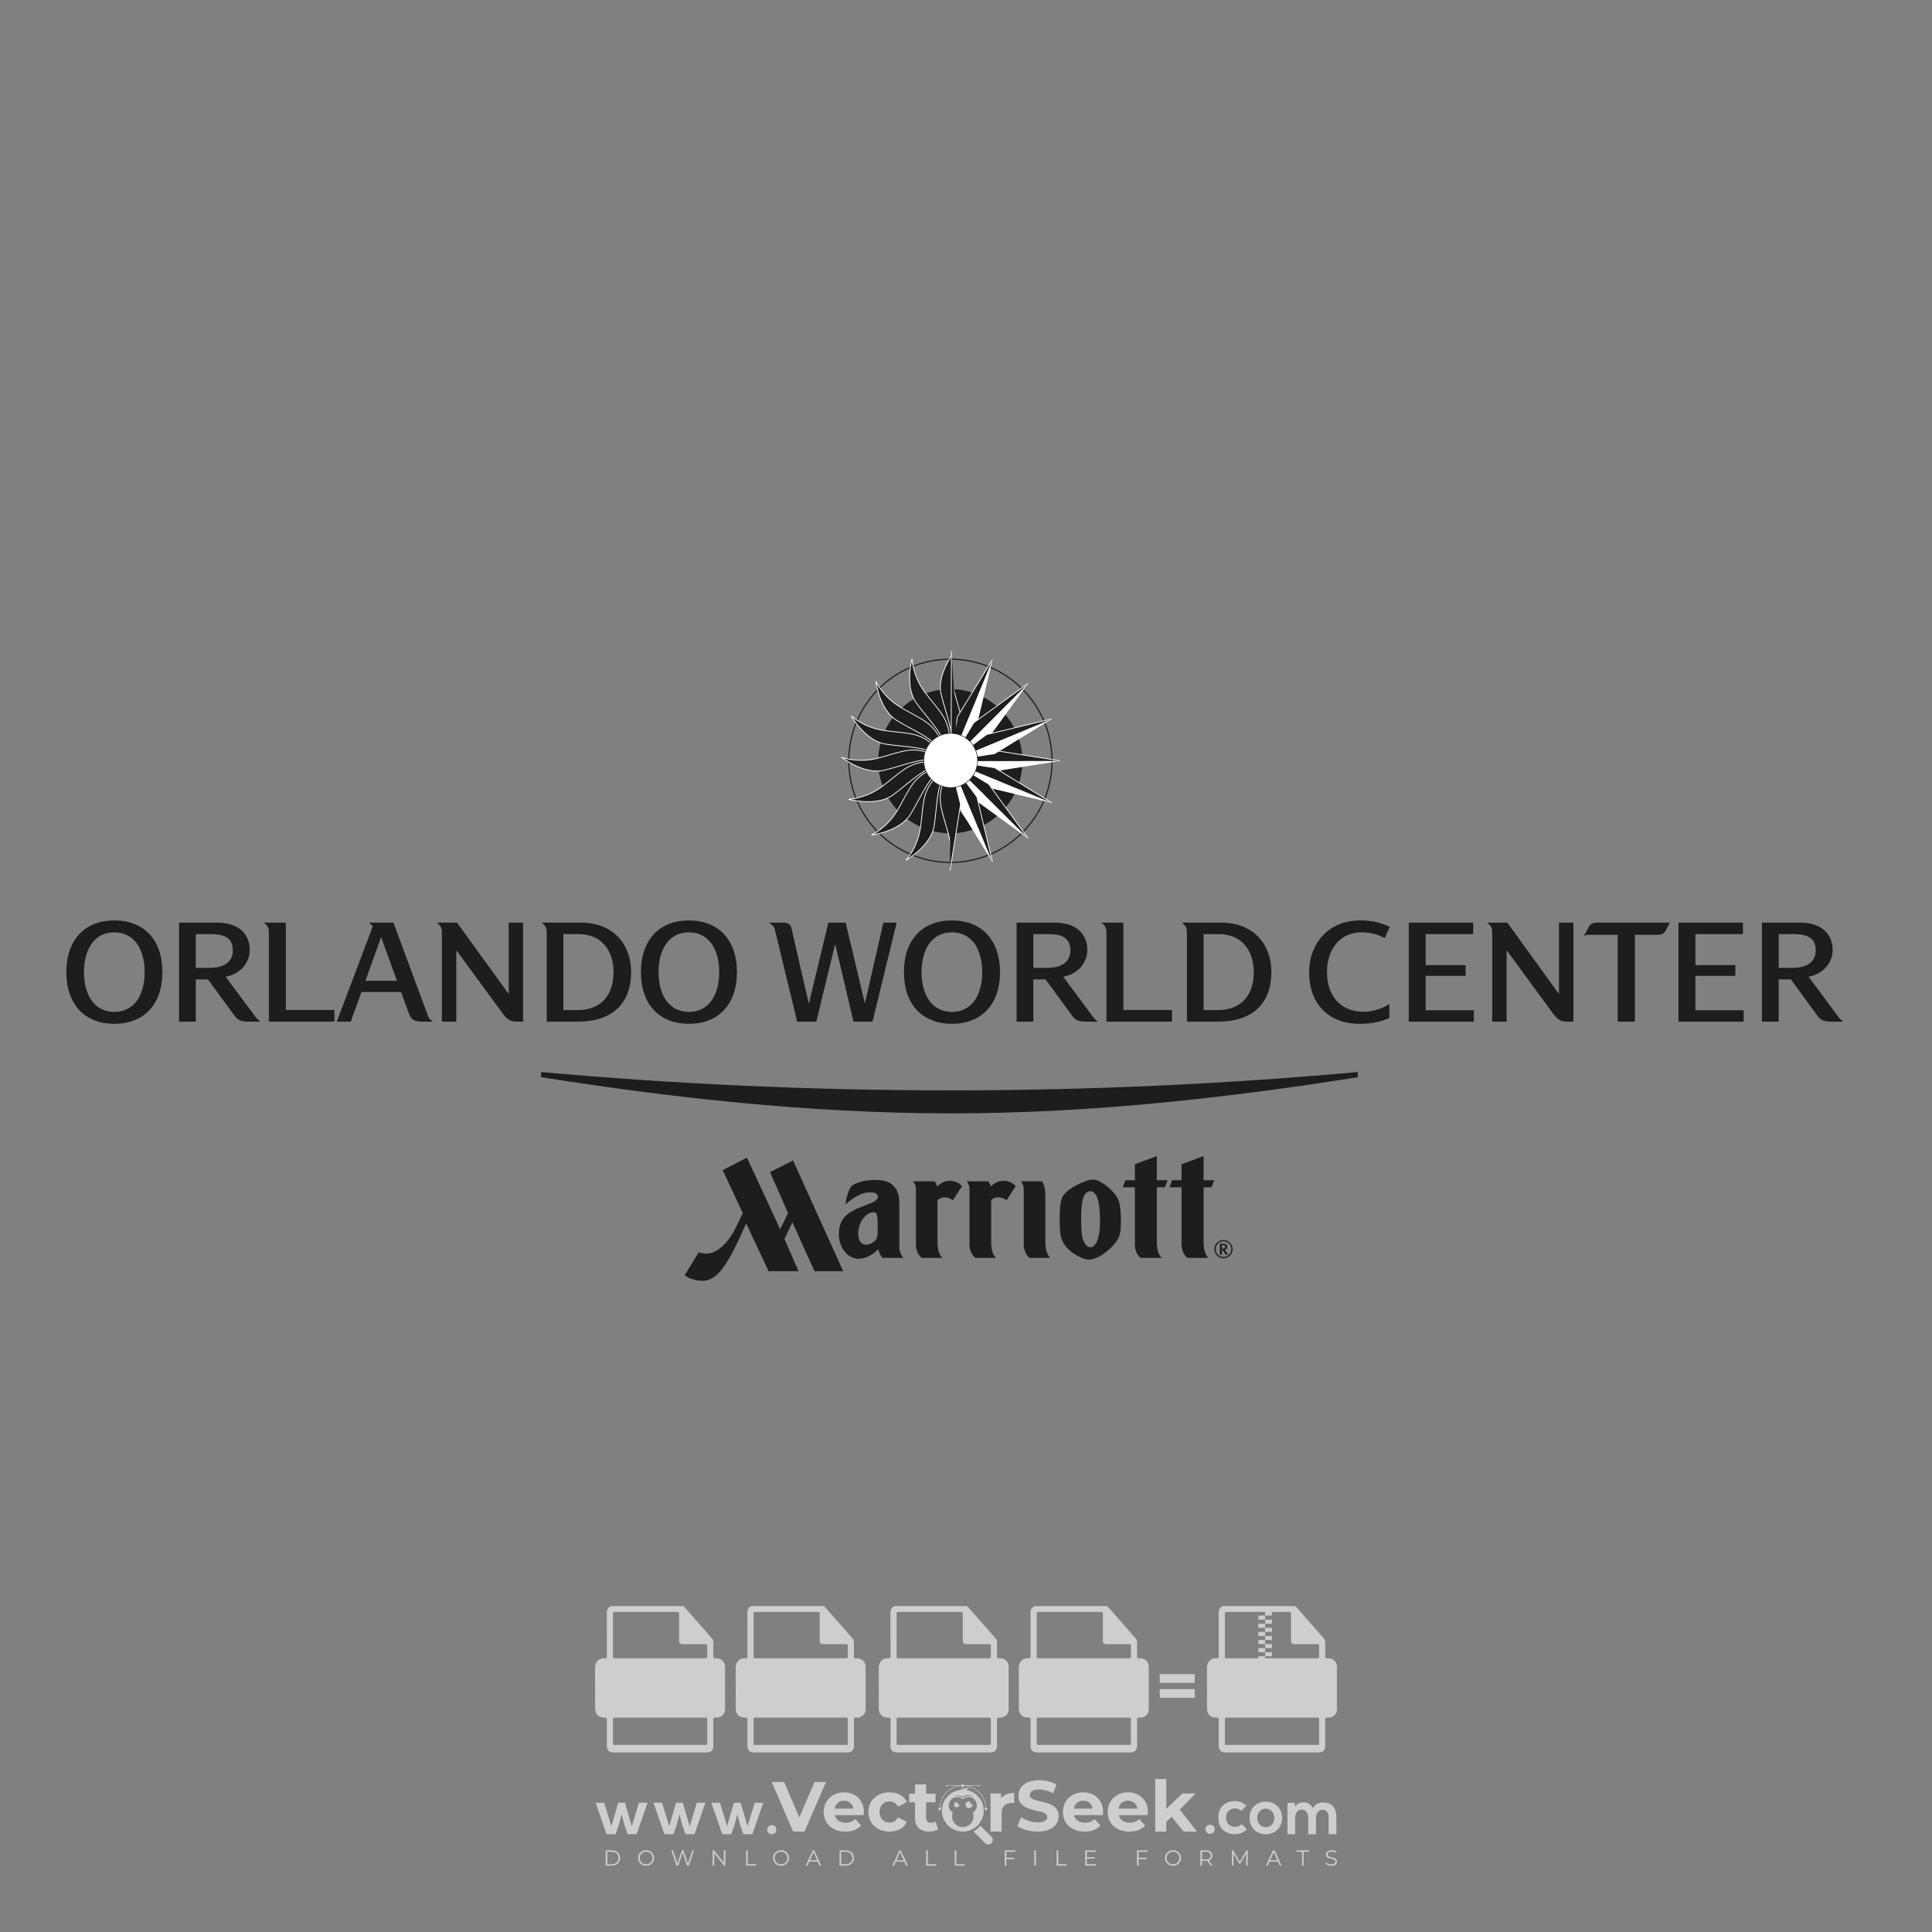 <?xml version="1.0" encoding="iso-8859-1"?>
<!-- Generator: Adobe Illustrator 24.3.0, SVG Export Plug-In . SVG Version: 6.00 Build 0)  -->
<svg version="1.1" id="Layer_1" xmlns="http://www.w3.org/2000/svg" xmlns:xlink="http://www.w3.org/1999/xlink" x="0px" y="0px"
	 viewBox="0 0 500 500" style="enable-background:new 0 0 500 500;" xml:space="preserve">
<rect x="0" y="0" width="500" height="500" fill="#808080" stroke="none"/>
<g id="watermark_1_">
	<g>
		<g id="watermark" style="opacity:0.61;">
			<g>
				<g>
					<g>
						<g>
							<polygon style="fill:#FFFFFF;" points="213.765,461.172 208.204,474.017 205.268,474.017 199.726,461.172 202.938,461.172 
								206.846,470.347 210.81,461.172 							"/>
						</g>
						<g>
							<path style="fill:#FFFFFF;" d="M223.507,469.741h-7.469c0.275,1.23,1.321,1.982,2.826,1.982c1.046,0,1.798-0.312,2.477-0.954
								l1.523,1.651c-0.917,1.046-2.294,1.597-4.074,1.597c-3.413,0-5.634-2.147-5.634-5.083c0-2.954,2.257-5.083,5.267-5.083
								c2.899,0,5.138,1.945,5.138,5.12C223.562,469.191,223.526,469.503,223.507,469.741 M216.002,468.071h4.863
								c-0.202-1.248-1.138-2.055-2.422-2.055C217.139,466.016,216.204,466.805,216.002,468.071"/>
						</g>
						<g>
							<path style="fill:#FFFFFF;" d="M224.735,468.934c0-2.973,2.294-5.083,5.505-5.083c2.074,0,3.707,0.899,4.423,2.514
								l-2.22,1.193c-0.532-0.936-1.321-1.358-2.221-1.358c-1.45,0-2.587,1.009-2.587,2.734c0,1.725,1.138,2.734,2.587,2.734
								c0.899,0,1.688-0.404,2.221-1.358l2.22,1.211c-0.716,1.578-2.349,2.495-4.423,2.495
								C227.029,474.017,224.735,471.907,224.735,468.934"/>
						</g>
						<g>
							<path style="fill:#FFFFFF;" d="M242.828,473.393c-0.587,0.422-1.45,0.624-2.331,0.624c-2.33,0-3.688-1.193-3.688-3.542
								v-4.055h-1.523v-2.202h1.523v-2.404h2.863v2.404h2.459v2.202h-2.459v4.019c0,0.844,0.458,1.303,1.229,1.303
								c0.422,0,0.844-0.128,1.156-0.367L242.828,473.393z"/>
						</g>
					</g>
					<g>
						<path style="fill:#FFFFFF;" d="M262.474,463.997v2.643c-0.238-0.018-0.422-0.037-0.642-0.037
							c-1.578,0-2.624,0.862-2.624,2.753v4.661h-2.863v-9.873h2.734v1.303C259.776,464.493,260.951,463.997,262.474,463.997"/>
					</g>
					<g>
						<path style="fill:#FFFFFF;" d="M263.299,472.53l1.009-2.239c1.083,0.789,2.697,1.339,4.239,1.339
							c1.762,0,2.477-0.587,2.477-1.376c0-2.404-7.469-0.752-7.469-5.524c0-2.184,1.762-4,5.413-4c1.615,0,3.267,0.385,4.459,1.138
							l-0.918,2.257c-1.193-0.679-2.422-1.009-3.56-1.009c-1.761,0-2.44,0.66-2.44,1.468c0,2.367,7.468,0.734,7.468,5.45
							c0,2.147-1.78,3.982-5.45,3.982C266.492,474.017,264.437,473.411,263.299,472.53"/>
					</g>
					<g>
						<path style="fill:#FFFFFF;" d="M285.428,469.741h-7.469c0.275,1.23,1.321,1.982,2.826,1.982c1.046,0,1.798-0.312,2.477-0.954
							l1.523,1.651c-0.918,1.046-2.294,1.597-4.074,1.597c-3.413,0-5.634-2.147-5.634-5.083c0-2.954,2.257-5.083,5.267-5.083
							c2.9,0,5.138,1.945,5.138,5.12C285.484,469.191,285.447,469.503,285.428,469.741 M277.923,468.071h4.863
							c-0.202-1.248-1.138-2.055-2.422-2.055C279.061,466.016,278.125,466.805,277.923,468.071"/>
					</g>
					<g>
						<path style="fill:#FFFFFF;" d="M297.007,469.741h-7.469c0.275,1.23,1.321,1.982,2.826,1.982c1.046,0,1.798-0.312,2.477-0.954
							l1.523,1.651c-0.918,1.046-2.294,1.597-4.074,1.597c-3.413,0-5.634-2.147-5.634-5.083c0-2.954,2.257-5.083,5.267-5.083
							c2.899,0,5.138,1.945,5.138,5.12C297.062,469.191,297.025,469.503,297.007,469.741 M289.501,468.071h4.863
							c-0.202-1.248-1.138-2.055-2.422-2.055C290.639,466.016,289.703,466.805,289.501,468.071"/>
					</g>
					<g>
						<polygon style="fill:#FFFFFF;" points="303.208,470.145 301.831,471.503 301.831,474.017 298.969,474.017 298.969,460.401 
							301.831,460.401 301.831,468.108 306.016,464.144 309.429,464.144 305.318,468.328 309.796,474.017 306.327,474.017 						"/>
					</g>
					<g>
						<path style="fill:#FFFFFF;" d="M256.601,475.359L256.601,475.359l-2.86-2.86c-0.435,0.508-0.953,0.943-1.534,1.284
							c-0.092,0.069-0.186,0.136-0.283,0.199l3.027,3.027c0.456,0.456,1.195,0.456,1.65,0
							C257.057,476.554,257.057,475.815,256.601,475.359"/>
					</g>
					<g>
						<path style="fill:#FFFFFF;" d="M249.984,463.244c0.221-0.173,0.495-0.281,0.797-0.281c0.042,0,0.083,0.002,0.124,0.006
							c-0.214-0.156-0.478-0.249-0.764-0.249c-0.395,0-0.744,0.18-0.981,0.458c-0.051,0-0.1,0.006-0.151,0.008
							c0.039-0.077,0.064-0.162,0.064-0.255c0-0.234-0.143-0.434-0.346-0.519c0.087,0.126,0.138,0.279,0.138,0.445
							c0,0.122-0.031,0.237-0.081,0.341c-2.811,0.201-5.03,2.539-5.03,5.4c0,2.993,2.426,5.42,5.42,5.42
							c2.993,0,5.42-2.426,5.42-5.42C254.595,465.879,252.593,463.635,249.984,463.244 M247.983,464.656
							c0.435,0,0.844,0.112,1.199,0.309c0.374-0.245,0.82-0.387,1.299-0.387c0.711,0,1.348,0.312,1.784,0.806
							c-0.435-0.379-1.004-0.61-1.627-0.61c-0.449,0-0.87,0.12-1.234,0.329c-0.079,0.046-0.156,0.096-0.229,0.15
							c-0.065-0.048-0.133-0.093-0.204-0.134c-0.369-0.219-0.8-0.344-1.26-0.344c-0.3,0-0.588,0.054-0.854,0.152
							C247.196,464.754,247.578,464.656,247.983,464.656 M251.772,469.098c0.115,0.305,0.181,0.634,0.181,0.979
							c0,1.534-1.244,2.777-2.778,2.777c-1.534,0-2.777-1.243-2.777-2.777c0-0.345,0.066-0.674,0.181-0.979
							c-0.62-0.382-1.035-1.064-1.035-1.846c0-1.197,0.971-2.168,2.168-2.168c0.565,0,1.078,0.218,1.463,0.572
							c0.386-0.354,0.899-0.572,1.464-0.572c1.197,0,2.168,0.971,2.168,2.168C252.807,468.034,252.392,468.716,251.772,469.098"/>
					</g>
					<g>
						<path style="fill:#FFFFFF;" d="M251.666,467.061c0,0.497-0.404,0.901-0.901,0.901c-0.497,0-0.901-0.404-0.901-0.901
							s0.404-0.901,0.901-0.901c0.101,0,0.197,0.017,0.287,0.047c-0.03,0.062-0.045,0.132-0.045,0.204
							c0,0.273,0.221,0.494,0.494,0.494c0.05,0,0.099-0.008,0.146-0.022C251.66,466.941,251.666,467,251.666,467.061"/>
					</g>
					<g>
						<path style="fill:#FFFFFF;" d="M248.255,467.061c0,0.376-0.305,0.681-0.681,0.681c-0.376,0-0.681-0.305-0.681-0.681
							s0.305-0.681,0.681-0.681c0.076,0,0.149,0.013,0.217,0.035c-0.023,0.047-0.034,0.1-0.034,0.155
							c0,0.206,0.167,0.374,0.374,0.374c0.038,0,0.075-0.006,0.11-0.017C248.25,466.97,248.255,467.015,248.255,467.061"/>
					</g>
					<g>
						<g>
							<g>
								<rect x="242.908" y="467.83" style="fill:#FFFFFF;" width="0.616" height="0.616"/>
							</g>
							<g>
								<rect x="254.827" y="467.83" style="fill:#FFFFFF;" width="0.616" height="0.616"/>
							</g>
							<g>
								<path style="fill:#FFFFFF;" d="M255.205,468.082h-0.14c0-3.248-2.642-5.89-5.89-5.89c-3.248,0-5.89,2.642-5.89,5.89h-0.14
									c0-1.611,0.627-3.125,1.766-4.264c1.139-1.139,2.653-1.766,4.264-1.766c1.611,0,3.125,0.627,4.264,1.766
									C254.578,464.957,255.205,466.471,255.205,468.082"/>
							</g>
						</g>
						<g>
							<rect x="248.868" y="461.814" style="fill:#FFFFFF;" width="0.616" height="0.616"/>
						</g>
						<g>
							<rect x="244.95" y="462.052" style="fill:#FFFFFF;" width="8.45" height="0.14"/>
						</g>
						<g>
							<path style="fill:#FFFFFF;" d="M245.174,462.15c0,0.108-0.088,0.196-0.196,0.196c-0.108,0-0.196-0.088-0.196-0.196
								c0-0.108,0.088-0.196,0.196-0.196C245.086,461.954,245.174,462.042,245.174,462.15"/>
						</g>
						<g>
							<path style="fill:#FFFFFF;" d="M253.596,462.15c0,0.108-0.088,0.196-0.196,0.196c-0.108,0-0.196-0.088-0.196-0.196
								c0-0.108,0.088-0.196,0.196-0.196C253.509,461.954,253.596,462.042,253.596,462.15"/>
						</g>
					</g>
				</g>
				<g>
					<path style="fill:#FFFFFF;" d="M314.356,473.409c0,1.559-2.364,1.559-2.364,0C311.993,471.851,314.356,471.851,314.356,473.409
						z"/>
				</g>
				<g>
					<g>
						<g>
							<path style="fill:#FFFFFF;" d="M161.739,466.549l1.772,6.088l1.855-6.088h2.215l-2.823,8.14h-2.33l-0.837-2.396l-0.722-2.708
								l-0.722,2.708l-0.837,2.396h-2.33l-2.839-8.14h2.231l1.855,6.088l1.756-6.088H161.739z"/>
						</g>
						<g>
							<path style="fill:#FFFFFF;" d="M176.713,466.549l1.772,6.088l1.855-6.088h2.215l-2.823,8.14h-2.33l-0.837-2.396l-0.722-2.708
								l-0.722,2.708l-0.837,2.396h-2.33l-2.839-8.14h2.231l1.855,6.088l1.756-6.088H176.713z"/>
						</g>
						<g>
							<path style="fill:#FFFFFF;" d="M191.687,466.549l1.772,6.088l1.855-6.088h2.215l-2.823,8.14h-2.33l-0.837-2.396l-0.722-2.708
								l-0.722,2.708l-0.837,2.396h-2.33l-2.839-8.14h2.231l1.855,6.088l1.756-6.088H191.687z"/>
						</g>
					</g>
					<g>
						<path style="fill:#FFFFFF;" d="M200.908,473.52c0,1.559-2.364,1.559-2.364,0C198.545,471.962,200.908,471.962,200.908,473.52z
							"/>
					</g>
					<g>
						<path style="fill:#FFFFFF;" d="M322.71,473.409c-0.935,0.919-1.919,1.28-3.117,1.28c-2.346,0-4.3-1.411-4.3-4.282
							s1.953-4.284,4.3-4.284c1.149,0,2.035,0.329,2.921,1.199l-1.264,1.329c-0.476-0.428-1.066-0.64-1.623-0.64
							c-1.346,0-2.33,0.985-2.33,2.396c0,1.542,1.05,2.362,2.297,2.362c0.64,0,1.28-0.18,1.772-0.672L322.71,473.409z"/>
					</g>
					<g>
						<path style="fill:#FFFFFF;" d="M331.805,470.472c0,2.33-1.591,4.217-4.217,4.217c-2.626,0-4.201-1.887-4.201-4.217
							c0-2.314,1.609-4.217,4.185-4.217C330.149,466.255,331.805,468.158,331.805,470.472z M325.389,470.472
							c0,1.231,0.739,2.38,2.199,2.38c1.46,0,2.199-1.149,2.199-2.38c0-1.215-0.854-2.396-2.199-2.396
							C326.144,468.077,325.389,469.258,325.389,470.472z"/>
					</g>
					<g>
						<path style="fill:#FFFFFF;" d="M338.572,474.689v-4.332c0-1.068-0.559-2.035-1.658-2.035c-1.082,0-1.722,0.967-1.722,2.035
							v4.332h-2.003v-8.107h1.855l0.148,0.985c0.426-0.82,1.362-1.116,2.133-1.116c0.969,0,1.937,0.394,2.396,1.51
							c0.723-1.149,1.658-1.478,2.708-1.478c2.297,0,3.43,1.412,3.43,3.84v4.365h-2.003v-4.365c0-1.066-0.442-1.97-1.526-1.97
							c-1.082,0-1.756,0.935-1.756,2.003v4.332H338.572z"/>
					</g>
				</g>
			</g>
		</g>
		<g style="opacity:0.61;">
			<g>
				<g>
					<path style="fill:#FFFFFF;" d="M345.988,431.299c-0.006-1.224-0.959-2.121-2.189-2.14c-0.924-0.014-0.832,0.12-0.834-0.867
						c-0.003-1.097-0.007-2.194,0.003-3.292c0.003-0.379-0.112-0.691-0.362-0.976c-2.342-2.668-4.678-5.342-7.019-8.011
						c-0.12-0.137-0.275-0.244-0.414-0.366c-6.214,0-12.427,0-18.641,0c-0.794,0.293-1.14,0.868-1.138,1.709
						c0.01,3.748,0.004,7.496,0.004,11.243c0,0.556-0.003,0.589-0.55,0.551c-1.497-0.102-2.516,0.986-2.497,2.492
						c0.044,3.476,0.013,6.953,0.014,10.429c0.001,1.58,0.867,2.443,2.45,2.449c0.582,0.002,0.582,0.002,0.582,0.6
						c0,2.219-0.001,4.438,0.001,6.657c0.001,1.192,0.58,1.771,1.768,1.771c8.013,0.001,16.027,0.001,24.04,0
						c1.168,0,1.755-0.583,1.757-1.745c0.002-2.256,0-4.512,0.001-6.768c0-0.512,0.002-0.511,0.52-0.515
						c0.271-0.002,0.541,0.008,0.809-0.058c0.996-0.246,1.69-1.044,1.694-2.069C346.003,438.696,346.005,434.997,345.988,431.299z
						 M317.537,417.162c5.337,0,10.674,0,16.01,0c0.548,0,0.554,0.007,0.554,0.561c0.001,2.243-0.001,4.486,0.001,6.73
						c0.001,0.811,0.249,1.059,1.06,1.059c1.91,0.001,3.821,0,5.731,0.001c0.458,0,0.479,0.021,0.481,0.483
						c0.003,0.887,0.002,1.775,0,2.662c-0.001,0.477-0.024,0.498-0.504,0.499c-3.895,0.001-7.79,0-11.684,0
						c-3.882,0-7.765,0-11.647,0c-0.55,0-0.552-0.001-0.552-0.561c-0.001-3.624-0.001-7.247,0-10.871
						C316.987,417.166,316.991,417.162,317.537,417.162z M340.822,451.579c-3.883,0.001-7.766,0-11.65,0c-3.871,0-7.742,0-11.613,0
						c-0.572,0-0.574-0.002-0.574-0.579c-0.001-1.997-0.001-3.994,0.001-5.991c0-0.464,0.023-0.486,0.478-0.487
						c7.803-0.001,15.607-0.001,23.41,0c0.478,0,0.499,0.02,0.499,0.503c0.002,1.997,0.001,3.994,0,5.991
						C341.375,451.574,341.37,451.579,340.822,451.579z"/>
				</g>
				<g>
					<g>
						<rect x="327.418" y="417.053" style="fill:#FFFFFF;" width="1.757" height="1.054"/>
					</g>
					<g>
						<rect x="325.662" y="418.107" style="fill:#FFFFFF;" width="1.757" height="1.054"/>
					</g>
					<g>
						<rect x="327.418" y="419.161" style="fill:#FFFFFF;" width="1.757" height="1.054"/>
					</g>
					<g>
						<rect x="325.662" y="420.215" style="fill:#FFFFFF;" width="1.757" height="1.054"/>
					</g>
					<g>
						<rect x="327.418" y="421.269" style="fill:#FFFFFF;" width="1.757" height="1.054"/>
					</g>
					<g>
						<rect x="325.662" y="422.323" style="fill:#FFFFFF;" width="1.757" height="1.054"/>
					</g>
					<g>
						<rect x="327.418" y="423.378" style="fill:#FFFFFF;" width="1.757" height="1.054"/>
					</g>
					<g>
						<rect x="325.662" y="424.432" style="fill:#FFFFFF;" width="1.757" height="1.054"/>
					</g>
					<g>
						<rect x="327.418" y="425.486" style="fill:#FFFFFF;" width="1.757" height="1.054"/>
					</g>
					<g>
						<rect x="325.662" y="426.54" style="fill:#FFFFFF;" width="1.757" height="1.054"/>
					</g>
					<g>
						<rect x="327.418" y="427.594" style="fill:#FFFFFF;" width="1.757" height="1.054"/>
					</g>
					<g>
						<rect x="325.662" y="428.648" style="fill:#FFFFFF;" width="1.757" height="1.054"/>
					</g>
				</g>
			</g>
			<g>
				<path style="fill:#FFFFFF;" d="M187.637,431.299c-0.006-1.224-0.959-2.121-2.189-2.14c-0.924-0.014-0.832,0.12-0.834-0.867
					c-0.003-1.097-0.007-2.194,0.003-3.292c0.003-0.379-0.112-0.691-0.362-0.976c-2.342-2.668-4.678-5.342-7.019-8.011
					c-0.12-0.137-0.275-0.244-0.414-0.366c-6.214,0-12.427,0-18.641,0c-0.794,0.293-1.14,0.868-1.138,1.709
					c0.01,3.748,0.004,7.496,0.004,11.243c0,0.556-0.003,0.589-0.55,0.551c-1.497-0.102-2.516,0.986-2.497,2.492
					c0.044,3.476,0.013,6.953,0.014,10.429c0.001,1.58,0.867,2.443,2.45,2.449c0.582,0.002,0.582,0.002,0.582,0.6
					c0,2.219-0.001,4.438,0.001,6.657c0.001,1.192,0.58,1.771,1.768,1.771c8.013,0.001,16.027,0.001,24.04,0
					c1.168,0,1.755-0.583,1.757-1.745c0.002-2.256,0-4.512,0.001-6.768c0-0.512,0.002-0.511,0.52-0.515
					c0.271-0.002,0.541,0.008,0.809-0.058c0.996-0.246,1.69-1.044,1.694-2.069C187.652,438.696,187.655,434.997,187.637,431.299z
					 M159.187,417.162c5.337,0,10.674,0,16.01,0c0.548,0,0.554,0.007,0.554,0.561c0.001,2.243-0.001,4.486,0.001,6.73
					c0.001,0.811,0.249,1.059,1.06,1.059c1.91,0.001,3.821,0,5.731,0.001c0.458,0,0.479,0.021,0.481,0.483
					c0.003,0.887,0.002,1.775,0,2.662c-0.001,0.477-0.024,0.498-0.504,0.499c-3.895,0.001-7.79,0-11.684,0
					c-3.882,0-7.765,0-11.647,0c-0.55,0-0.552-0.001-0.552-0.561c-0.001-3.624-0.001-7.247,0-10.871
					C158.636,417.166,158.64,417.162,159.187,417.162z M182.472,451.579c-3.883,0.001-7.766,0-11.65,0c-3.871,0-7.742,0-11.613,0
					c-0.572,0-0.574-0.002-0.574-0.579c-0.001-1.997-0.001-3.994,0.001-5.991c0-0.464,0.023-0.486,0.478-0.487
					c7.803-0.001,15.607-0.001,23.41,0c0.478,0,0.499,0.02,0.499,0.503c0.002,1.997,0.001,3.994,0,5.991
					C183.024,451.574,183.019,451.579,182.472,451.579z"/>
			</g>
			<g>
				<path style="fill:#FFFFFF;" d="M159.779,440.669v-7.897h2.779c0.375,0,0.726,0.061,1.053,0.182
					c0.327,0.121,0.612,0.292,0.855,0.513c0.242,0.221,0.434,0.483,0.573,0.789c0.14,0.305,0.21,0.642,0.21,1.009
					c0,0.375-0.07,0.715-0.21,1.02c-0.14,0.305-0.331,0.568-0.573,0.789c-0.243,0.221-0.528,0.392-0.855,0.513
					c-0.327,0.121-0.678,0.182-1.053,0.182h-1.29v2.901H159.779z M162.58,436.356c0.39,0,0.684-0.111,0.882-0.331
					c0.199-0.22,0.298-0.474,0.298-0.761c0-0.14-0.024-0.276-0.072-0.408c-0.048-0.132-0.121-0.248-0.221-0.347
					c-0.099-0.099-0.223-0.178-0.37-0.237c-0.147-0.059-0.32-0.089-0.518-0.089h-1.312v2.173H162.58z"/>
				<path style="fill:#FFFFFF;" d="M166.308,432.771h1.731l3.177,5.294h0.088l-0.088-1.522v-3.772h1.478v7.897h-1.566l-3.353-5.592
					h-0.088l0.088,1.522v4.07h-1.467V432.771z"/>
				<path style="fill:#FFFFFF;" d="M177.922,436.334h3.872c0.022,0.089,0.04,0.195,0.055,0.32c0.014,0.125,0.022,0.25,0.022,0.375
					c0,0.507-0.077,0.985-0.231,1.434c-0.154,0.449-0.397,0.849-0.728,1.202c-0.353,0.375-0.776,0.666-1.268,0.871
					c-0.493,0.206-1.055,0.309-1.688,0.309c-0.574,0-1.114-0.103-1.622-0.309c-0.507-0.206-0.948-0.492-1.323-0.86
					c-0.375-0.367-0.673-0.803-0.894-1.307c-0.221-0.504-0.331-1.053-0.331-1.649c0-0.595,0.11-1.145,0.331-1.649
					c0.221-0.504,0.518-0.939,0.894-1.307c0.375-0.367,0.816-0.654,1.323-0.86c0.507-0.206,1.048-0.309,1.622-0.309
					c0.64,0,1.211,0.11,1.715,0.331c0.504,0.221,0.935,0.526,1.296,0.915l-1.025,1.004c-0.258-0.272-0.544-0.48-0.861-0.623
					c-0.316-0.143-0.695-0.215-1.136-0.215c-0.361,0-0.703,0.065-1.026,0.193c-0.324,0.129-0.607,0.311-0.85,0.546
					c-0.242,0.235-0.436,0.52-0.579,0.855c-0.143,0.335-0.215,0.708-0.215,1.119c0,0.412,0.072,0.785,0.215,1.12
					c0.143,0.335,0.338,0.62,0.584,0.855c0.246,0.235,0.531,0.418,0.855,0.546c0.323,0.129,0.669,0.193,1.037,0.193
					c0.419,0,0.773-0.061,1.064-0.182c0.29-0.121,0.538-0.278,0.744-0.469c0.148-0.132,0.275-0.3,0.381-0.502
					c0.106-0.202,0.189-0.428,0.248-0.678h-2.482V436.334z"/>
			</g>
			<g>
				<path style="fill:#FFFFFF;" d="M224.019,431.299c-0.006-1.224-0.959-2.121-2.189-2.14c-0.924-0.014-0.832,0.12-0.834-0.867
					c-0.003-1.097-0.007-2.194,0.003-3.292c0.003-0.379-0.112-0.691-0.362-0.976c-2.342-2.668-4.678-5.342-7.019-8.011
					c-0.12-0.137-0.275-0.244-0.414-0.366c-6.214,0-12.427,0-18.641,0c-0.794,0.293-1.14,0.868-1.138,1.709
					c0.01,3.748,0.004,7.496,0.004,11.243c0,0.556-0.003,0.589-0.55,0.551c-1.497-0.102-2.516,0.986-2.497,2.492
					c0.044,3.476,0.013,6.953,0.014,10.429c0.001,1.58,0.867,2.443,2.45,2.449c0.582,0.002,0.582,0.002,0.582,0.6
					c0,2.219-0.001,4.438,0.001,6.657c0.001,1.192,0.58,1.771,1.768,1.771c8.013,0.001,16.027,0.001,24.04,0
					c1.168,0,1.755-0.583,1.757-1.745c0.002-2.256,0-4.512,0.001-6.768c0-0.512,0.002-0.511,0.52-0.515
					c0.271-0.002,0.541,0.008,0.809-0.058c0.997-0.246,1.69-1.044,1.694-2.069C224.034,438.696,224.036,434.997,224.019,431.299z
					 M195.568,417.162c5.337,0,10.674,0,16.01,0c0.548,0,0.554,0.007,0.554,0.561c0.001,2.243-0.001,4.486,0.001,6.73
					c0.001,0.811,0.249,1.059,1.06,1.059c1.91,0.001,3.821,0,5.731,0.001c0.458,0,0.479,0.021,0.481,0.483
					c0.003,0.887,0.002,1.775,0,2.662c-0.001,0.477-0.024,0.498-0.504,0.499c-3.895,0.001-7.79,0-11.684,0
					c-3.882,0-7.765,0-11.647,0c-0.55,0-0.552-0.001-0.552-0.561c-0.001-3.624-0.001-7.247,0-10.871
					C195.018,417.166,195.022,417.162,195.568,417.162z M218.854,451.579c-3.883,0.001-7.766,0-11.65,0c-3.871,0-7.742,0-11.613,0
					c-0.572,0-0.574-0.002-0.574-0.579c-0.001-1.997-0.001-3.994,0.001-5.991c0-0.464,0.023-0.486,0.478-0.487
					c7.803-0.001,15.607-0.001,23.41,0c0.478,0,0.499,0.02,0.499,0.503c0.002,1.997,0.001,3.994,0,5.991
					C219.406,451.574,219.401,451.579,218.854,451.579z"/>
			</g>
			<g>
				<path style="fill:#FFFFFF;" d="M205.111,432.771h1.699l2.967,7.897h-1.644l-0.651-1.886h-3.044l-0.651,1.886h-1.643
					L205.111,432.771z M206.997,437.415l-0.706-1.974l-0.287-0.96h-0.088l-0.287,0.96l-0.706,1.974H206.997z"/>
				<path style="fill:#FFFFFF;" d="M211.331,434.536c-0.125,0-0.245-0.024-0.359-0.072c-0.114-0.048-0.213-0.114-0.298-0.199
					c-0.084-0.084-0.151-0.182-0.198-0.292c-0.048-0.11-0.072-0.232-0.072-0.364s0.024-0.254,0.072-0.364
					c0.048-0.11,0.114-0.208,0.198-0.292c0.084-0.084,0.184-0.151,0.298-0.198c0.114-0.048,0.233-0.072,0.359-0.072
					c0.257,0,0.478,0.09,0.662,0.27c0.184,0.181,0.276,0.399,0.276,0.656s-0.092,0.476-0.276,0.656
					C211.809,434.446,211.589,434.536,211.331,434.536z M210.615,440.669v-5.404h1.445v5.404H210.615z"/>
			</g>
			<g>
				<path style="fill:#FFFFFF;" d="M261.044,431.299c-0.006-1.224-0.959-2.121-2.189-2.14c-0.924-0.014-0.832,0.12-0.834-0.867
					c-0.003-1.097-0.007-2.194,0.003-3.292c0.003-0.379-0.112-0.691-0.362-0.976c-2.342-2.668-4.678-5.342-7.019-8.011
					c-0.12-0.137-0.275-0.244-0.414-0.366c-6.214,0-12.427,0-18.641,0c-0.794,0.293-1.14,0.868-1.138,1.709
					c0.01,3.748,0.004,7.496,0.004,11.243c0,0.556-0.003,0.589-0.55,0.551c-1.497-0.102-2.516,0.986-2.497,2.492
					c0.044,3.476,0.013,6.953,0.014,10.429c0.001,1.58,0.867,2.443,2.45,2.449c0.582,0.002,0.582,0.002,0.582,0.6
					c0,2.219-0.001,4.438,0.001,6.657c0.001,1.192,0.58,1.771,1.768,1.771c8.013,0.001,16.027,0.001,24.04,0
					c1.168,0,1.755-0.583,1.757-1.745c0.002-2.256,0-4.512,0.001-6.768c0-0.512,0.002-0.511,0.52-0.515
					c0.271-0.002,0.541,0.008,0.809-0.058c0.996-0.246,1.69-1.044,1.694-2.069C261.059,438.696,261.061,434.997,261.044,431.299z
					 M232.593,417.162c5.337,0,10.674,0,16.01,0c0.548,0,0.554,0.007,0.554,0.561c0.001,2.243-0.001,4.486,0.001,6.73
					c0.001,0.811,0.249,1.059,1.06,1.059c1.91,0.001,3.821,0,5.731,0.001c0.458,0,0.479,0.021,0.481,0.483
					c0.003,0.887,0.002,1.775,0,2.662c-0.001,0.477-0.024,0.498-0.504,0.499c-3.895,0.001-7.79,0-11.684,0
					c-3.882,0-7.765,0-11.647,0c-0.55,0-0.552-0.001-0.552-0.561c-0.001-3.624-0.001-7.247,0-10.871
					C232.042,417.166,232.047,417.162,232.593,417.162z M255.878,451.579c-3.883,0.001-7.766,0-11.65,0c-3.871,0-7.742,0-11.613,0
					c-0.572,0-0.574-0.002-0.574-0.579c-0.001-1.997-0.001-3.994,0.001-5.991c0-0.464,0.023-0.486,0.478-0.487
					c7.803-0.001,15.607-0.001,23.41,0c0.478,0,0.499,0.02,0.499,0.503c0.002,1.997,0.001,3.994,0,5.991
					C256.431,451.574,256.426,451.579,255.878,451.579z"/>
			</g>
			<g>
				<path style="fill:#FFFFFF;" d="M236.361,440.845c-0.338,0-0.662-0.048-0.971-0.143c-0.309-0.095-0.592-0.239-0.849-0.43
					c-0.257-0.191-0.481-0.425-0.673-0.7c-0.191-0.276-0.342-0.597-0.452-0.965l1.401-0.551c0.103,0.397,0.283,0.726,0.54,0.987
					c0.257,0.261,0.596,0.392,1.015,0.392c0.154,0,0.303-0.02,0.447-0.061c0.143-0.04,0.272-0.099,0.386-0.176
					s0.204-0.175,0.27-0.292c0.066-0.118,0.099-0.254,0.099-0.408c0-0.147-0.026-0.279-0.077-0.397
					c-0.051-0.117-0.138-0.227-0.259-0.331c-0.121-0.103-0.28-0.202-0.475-0.298c-0.195-0.095-0.435-0.195-0.722-0.298l-0.485-0.176
					c-0.213-0.073-0.429-0.173-0.645-0.298c-0.217-0.125-0.413-0.276-0.59-0.452c-0.177-0.176-0.322-0.384-0.436-0.623
					c-0.114-0.239-0.171-0.509-0.171-0.81c0-0.309,0.06-0.597,0.182-0.866c0.121-0.268,0.294-0.503,0.518-0.706
					c0.224-0.202,0.492-0.36,0.805-0.474s0.66-0.171,1.042-0.171c0.397,0,0.74,0.053,1.031,0.16
					c0.291,0.107,0.537,0.243,0.739,0.408c0.202,0.165,0.366,0.348,0.491,0.546c0.125,0.199,0.217,0.386,0.276,0.563l-1.312,0.551
					c-0.074-0.221-0.208-0.419-0.402-0.596c-0.195-0.176-0.462-0.265-0.8-0.265c-0.324,0-0.592,0.075-0.805,0.226
					c-0.213,0.151-0.32,0.348-0.32,0.59c0,0.235,0.103,0.436,0.309,0.601c0.206,0.165,0.533,0.325,0.982,0.48l0.497,0.165
					c0.316,0.111,0.605,0.237,0.866,0.381c0.261,0.143,0.485,0.314,0.673,0.513c0.187,0.199,0.331,0.425,0.43,0.678
					c0.1,0.254,0.149,0.546,0.149,0.877c0,0.412-0.083,0.767-0.248,1.064c-0.165,0.298-0.377,0.542-0.634,0.734
					c-0.258,0.191-0.548,0.335-0.872,0.43C236.986,440.797,236.67,440.845,236.361,440.845z"/>
				<path style="fill:#FFFFFF;" d="M239.516,432.771h1.61l1.633,4.754l0.287,1.015h0.088l0.309-1.015l1.699-4.754h1.61l-2.879,7.897
					h-1.566L239.516,432.771z"/>
				<path style="fill:#FFFFFF;" d="M251.097,436.334h3.871c0.022,0.089,0.04,0.195,0.055,0.32c0.015,0.125,0.023,0.25,0.023,0.375
					c0,0.507-0.078,0.985-0.232,1.434c-0.154,0.449-0.397,0.849-0.728,1.202c-0.353,0.375-0.775,0.666-1.268,0.871
					c-0.493,0.206-1.055,0.309-1.688,0.309c-0.574,0-1.114-0.103-1.621-0.309c-0.507-0.206-0.949-0.492-1.324-0.86
					c-0.375-0.367-0.673-0.803-0.894-1.307c-0.22-0.504-0.331-1.053-0.331-1.649c0-0.595,0.11-1.145,0.331-1.649
					c0.221-0.504,0.518-0.939,0.894-1.307c0.375-0.367,0.816-0.654,1.324-0.86c0.507-0.206,1.047-0.309,1.621-0.309
					c0.64,0,1.211,0.11,1.715,0.331c0.504,0.221,0.936,0.526,1.296,0.915l-1.026,1.004c-0.257-0.272-0.544-0.48-0.861-0.623
					c-0.316-0.143-0.694-0.215-1.136-0.215c-0.36,0-0.702,0.065-1.026,0.193c-0.323,0.129-0.607,0.311-0.849,0.546
					c-0.243,0.235-0.436,0.52-0.579,0.855c-0.143,0.335-0.215,0.708-0.215,1.119c0,0.412,0.072,0.785,0.215,1.12
					c0.143,0.335,0.338,0.62,0.585,0.855c0.246,0.235,0.531,0.418,0.854,0.546c0.324,0.129,0.669,0.193,1.037,0.193
					c0.419,0,0.774-0.061,1.064-0.182c0.29-0.121,0.539-0.278,0.745-0.469c0.147-0.132,0.274-0.3,0.38-0.502
					c0.107-0.202,0.189-0.428,0.248-0.678h-2.482V436.334z"/>
			</g>
			<g>
				<path style="fill:#FFFFFF;" d="M297.3,431.299c-0.006-1.224-0.959-2.121-2.189-2.14c-0.924-0.014-0.832,0.12-0.834-0.867
					c-0.003-1.097-0.007-2.194,0.003-3.292c0.003-0.379-0.112-0.691-0.362-0.976c-2.342-2.668-4.678-5.342-7.019-8.011
					c-0.12-0.137-0.275-0.244-0.414-0.366c-6.214,0-12.427,0-18.641,0c-0.794,0.293-1.14,0.868-1.138,1.709
					c0.01,3.748,0.004,7.496,0.004,11.243c0,0.556-0.003,0.589-0.55,0.551c-1.497-0.102-2.516,0.986-2.497,2.492
					c0.044,3.476,0.013,6.953,0.014,10.429c0.001,1.58,0.867,2.443,2.45,2.449c0.582,0.002,0.582,0.002,0.582,0.6
					c0,2.219-0.001,4.438,0.001,6.657c0.001,1.192,0.58,1.771,1.768,1.771c8.013,0.001,16.027,0.001,24.04,0
					c1.168,0,1.755-0.583,1.757-1.745c0.002-2.256,0-4.512,0.001-6.768c0-0.512,0.002-0.511,0.52-0.515
					c0.271-0.002,0.541,0.008,0.809-0.058c0.996-0.246,1.69-1.044,1.694-2.069C297.315,438.696,297.318,434.997,297.3,431.299z
					 M268.85,417.162c5.337,0,10.674,0,16.01,0c0.548,0,0.554,0.007,0.554,0.561c0.001,2.243-0.001,4.486,0.001,6.73
					c0.001,0.811,0.249,1.059,1.06,1.059c1.91,0.001,3.821,0,5.731,0.001c0.458,0,0.479,0.021,0.481,0.483
					c0.003,0.887,0.002,1.775,0,2.662c-0.001,0.477-0.024,0.498-0.504,0.499c-3.895,0.001-7.79,0-11.684,0
					c-3.882,0-7.765,0-11.647,0c-0.55,0-0.552-0.001-0.552-0.561c-0.001-3.624-0.001-7.247,0-10.871
					C268.299,417.166,268.303,417.162,268.85,417.162z M292.135,451.579c-3.883,0.001-7.766,0-11.65,0c-3.871,0-7.742,0-11.613,0
					c-0.572,0-0.574-0.002-0.574-0.579c-0.001-1.997-0.001-3.994,0.001-5.991c0-0.464,0.023-0.486,0.478-0.487
					c7.803-0.001,15.607-0.001,23.41,0c0.478,0,0.499,0.02,0.499,0.503c0.001,1.997,0.001,3.994,0,5.991
					C292.687,451.574,292.682,451.579,292.135,451.579z"/>
			</g>
			<g>
				<path style="fill:#FFFFFF;" d="M272.966,434.183v1.831h3.165v1.412h-3.165v1.831h3.518v1.412h-5.007v-7.897h5.007v1.412H272.966
					z"/>
				<path style="fill:#FFFFFF;" d="M277.852,440.669v-7.897h2.779c0.375,0,0.726,0.061,1.053,0.182
					c0.327,0.121,0.612,0.292,0.855,0.513c0.243,0.221,0.434,0.483,0.574,0.789c0.14,0.305,0.209,0.642,0.209,1.009
					c0,0.375-0.07,0.715-0.209,1.02c-0.14,0.305-0.331,0.568-0.574,0.789c-0.243,0.221-0.528,0.392-0.855,0.513
					c-0.327,0.121-0.678,0.182-1.053,0.182h-1.29v2.901H277.852z M280.653,436.356c0.389,0,0.684-0.111,0.882-0.331
					c0.199-0.22,0.298-0.474,0.298-0.761c0-0.14-0.024-0.276-0.072-0.408c-0.048-0.132-0.121-0.248-0.221-0.347
					c-0.099-0.099-0.222-0.178-0.37-0.237c-0.147-0.059-0.32-0.089-0.518-0.089h-1.312v2.173H280.653z"/>
				<path style="fill:#FFFFFF;" d="M286.797,440.845c-0.338,0-0.662-0.048-0.971-0.143c-0.309-0.095-0.592-0.239-0.849-0.43
					c-0.257-0.191-0.482-0.425-0.673-0.7c-0.191-0.276-0.342-0.597-0.452-0.965l1.401-0.551c0.103,0.397,0.283,0.726,0.541,0.987
					c0.257,0.261,0.595,0.392,1.015,0.392c0.154,0,0.303-0.02,0.447-0.061c0.143-0.04,0.272-0.099,0.386-0.176
					c0.114-0.077,0.204-0.175,0.27-0.292c0.066-0.118,0.1-0.254,0.1-0.408c0-0.147-0.026-0.279-0.077-0.397
					c-0.051-0.117-0.138-0.227-0.259-0.331c-0.121-0.103-0.279-0.202-0.474-0.298c-0.195-0.095-0.436-0.195-0.723-0.298
					l-0.485-0.176c-0.213-0.073-0.428-0.173-0.645-0.298c-0.217-0.125-0.414-0.276-0.59-0.452c-0.176-0.176-0.322-0.384-0.436-0.623
					c-0.114-0.239-0.171-0.509-0.171-0.81c0-0.309,0.061-0.597,0.182-0.866c0.121-0.268,0.294-0.503,0.518-0.706
					c0.224-0.202,0.493-0.36,0.805-0.474c0.312-0.114,0.66-0.171,1.042-0.171c0.397,0,0.741,0.053,1.031,0.16
					c0.29,0.107,0.537,0.243,0.739,0.408c0.202,0.165,0.365,0.348,0.491,0.546c0.125,0.199,0.217,0.386,0.276,0.563l-1.312,0.551
					c-0.074-0.221-0.208-0.419-0.403-0.596c-0.195-0.176-0.462-0.265-0.799-0.265c-0.324,0-0.592,0.075-0.805,0.226
					c-0.213,0.151-0.32,0.348-0.32,0.59c0,0.235,0.103,0.436,0.309,0.601c0.206,0.165,0.533,0.325,0.982,0.48l0.496,0.165
					c0.316,0.111,0.605,0.237,0.866,0.381c0.261,0.143,0.485,0.314,0.673,0.513c0.187,0.199,0.331,0.425,0.43,0.678
					c0.099,0.254,0.149,0.546,0.149,0.877c0,0.412-0.083,0.767-0.248,1.064c-0.165,0.298-0.377,0.542-0.634,0.734
					c-0.258,0.191-0.548,0.335-0.872,0.43C287.422,440.797,287.105,440.845,286.797,440.845z"/>
			</g>
			<g>
				<path style="fill:#FFFFFF;" d="M321.394,439.168l4.004-4.985h-3.827v-1.412h5.559v1.5l-3.96,4.985h4.004v1.412h-5.779V439.168z"
					/>
				<path style="fill:#FFFFFF;" d="M328.409,432.771h1.489v7.897h-1.489V432.771z"/>
				<path style="fill:#FFFFFF;" d="M331.486,440.669v-7.897h2.779c0.375,0,0.726,0.061,1.053,0.182
					c0.327,0.121,0.612,0.292,0.855,0.513s0.434,0.483,0.574,0.789c0.14,0.305,0.209,0.642,0.209,1.009
					c0,0.375-0.07,0.715-0.209,1.02c-0.14,0.305-0.331,0.568-0.574,0.789c-0.243,0.221-0.528,0.392-0.855,0.513
					c-0.327,0.121-0.678,0.182-1.053,0.182h-1.29v2.901H331.486z M334.288,436.356c0.389,0,0.684-0.111,0.882-0.331
					c0.199-0.22,0.298-0.474,0.298-0.761c0-0.14-0.024-0.276-0.072-0.408c-0.048-0.132-0.121-0.248-0.221-0.347
					c-0.099-0.099-0.222-0.178-0.37-0.237c-0.147-0.059-0.32-0.089-0.518-0.089h-1.312v2.173H334.288z"/>
			</g>
		</g>
		<g style="opacity:0.61;">
			<path style="fill:#FFFFFF;" d="M300.133,433.27h9.067v2.242h-9.067V433.27z M300.133,437.136h9.067v2.243h-9.067V437.136z"/>
		</g>
	</g>
	<g style="opacity:0.61;">
		<path style="fill:#FFFFFF;" d="M156.756,478.878h1.607c1.263,0,2.114,0.812,2.114,1.974c0,1.161-0.851,1.973-2.114,1.973h-1.607
			V478.878z M158.34,482.464c1.049,0,1.725-0.665,1.725-1.612c0-0.947-0.677-1.613-1.725-1.613h-1.167v3.225H158.34z"/>
		<path style="fill:#FFFFFF;" d="M165.139,480.851c0-1.15,0.879-2.007,2.075-2.007c1.184,0,2.069,0.851,2.069,2.007
			c0,1.156-0.885,2.007-2.069,2.007C166.019,482.858,165.139,482.002,165.139,480.851z M168.866,480.851
			c0-0.942-0.705-1.635-1.652-1.635c-0.953,0-1.663,0.693-1.663,1.635c0,0.941,0.71,1.635,1.663,1.635
			C168.162,482.486,168.866,481.793,168.866,480.851z"/>
		<path style="fill:#FFFFFF;" d="M179.596,478.878l-1.331,3.947h-0.44l-1.156-3.366l-1.161,3.366h-0.434l-1.331-3.947h0.429
			l1.139,3.394l1.178-3.394h0.389l1.161,3.411l1.156-3.411H179.596z"/>
		<path style="fill:#FFFFFF;" d="M187.731,478.878v3.947h-0.344l-2.537-3.202v3.202h-0.417v-3.947h0.344l2.543,3.203v-3.203H187.731
			z"/>
		<path style="fill:#FFFFFF;" d="M193.093,478.878h0.417v3.586h2.21v0.361h-2.627V478.878z"/>
		<path style="fill:#FFFFFF;" d="M200.061,480.851c0-1.15,0.879-2.007,2.075-2.007c1.184,0,2.069,0.851,2.069,2.007
			c0,1.156-0.885,2.007-2.069,2.007C200.941,482.858,200.061,482.002,200.061,480.851z M203.788,480.851
			c0-0.942-0.705-1.635-1.652-1.635c-0.953,0-1.663,0.693-1.663,1.635c0,0.941,0.71,1.635,1.663,1.635
			C203.083,482.486,203.788,481.793,203.788,480.851z"/>
		<path style="fill:#FFFFFF;" d="M211.636,481.77h-2.199l-0.474,1.054h-0.434l1.804-3.947h0.412l1.804,3.947h-0.44L211.636,481.77z
			 M211.484,481.432l-0.947-2.12l-0.947,2.12H211.484z"/>
		<path style="fill:#FFFFFF;" d="M217.28,478.878h1.607c1.263,0,2.114,0.812,2.114,1.974c0,1.161-0.851,1.973-2.114,1.973h-1.607
			V478.878z M218.864,482.464c1.049,0,1.725-0.665,1.725-1.612c0-0.947-0.677-1.613-1.725-1.613h-1.167v3.225H218.864z"/>
		<path style="fill:#FFFFFF;" d="M234.041,481.77h-2.199l-0.474,1.054h-0.434l1.804-3.947h0.412l1.804,3.947h-0.44L234.041,481.77z
			 M233.889,481.432l-0.947-2.12l-0.947,2.12H233.889z"/>
		<path style="fill:#FFFFFF;" d="M239.685,478.878h0.417v3.586h2.21v0.361h-2.627V478.878z"/>
		<path style="fill:#FFFFFF;" d="M247.082,478.878h0.417v3.586h2.21v0.361h-2.627V478.878z"/>
		<path style="fill:#FFFFFF;" d="M260.449,479.239v1.551h2.041v0.361h-2.041v1.675h-0.417v-3.947h2.706v0.361H260.449z"/>
		<path style="fill:#FFFFFF;" d="M267.678,478.878h0.417v3.947h-0.417V478.878z"/>
		<path style="fill:#FFFFFF;" d="M273.456,478.878h0.417v3.586h2.21v0.361h-2.627V478.878z"/>
		<path style="fill:#FFFFFF;" d="M283.644,482.464v0.361h-2.791v-3.947h2.706v0.361h-2.289v1.404h2.041v0.355h-2.041v1.466H283.644z
			"/>
		<path style="fill:#FFFFFF;" d="M294.672,479.239v1.551h2.041v0.361h-2.041v1.675h-0.417v-3.947h2.706v0.361H294.672z"/>
		<path style="fill:#FFFFFF;" d="M301.5,480.851c0-1.15,0.879-2.007,2.075-2.007c1.184,0,2.069,0.851,2.069,2.007
			c0,1.156-0.885,2.007-2.069,2.007C302.379,482.858,301.5,482.002,301.5,480.851z M305.226,480.851
			c0-0.942-0.705-1.635-1.652-1.635c-0.953,0-1.663,0.693-1.663,1.635c0,0.941,0.71,1.635,1.663,1.635
			C304.522,482.486,305.226,481.793,305.226,480.851z"/>
		<path style="fill:#FFFFFF;" d="M313.351,482.825l-0.902-1.269c-0.102,0.011-0.203,0.017-0.316,0.017h-1.06v1.252h-0.417v-3.947
			h1.477c1.004,0,1.613,0.507,1.613,1.353c0,0.62-0.327,1.054-0.902,1.24l0.964,1.353H313.351z M313.328,480.231
			c0-0.632-0.417-0.992-1.207-0.992h-1.048v1.979h1.048C312.911,481.218,313.328,480.851,313.328,480.231z"/>
		<path style="fill:#FFFFFF;" d="M322.907,478.878v3.947h-0.4v-3.158l-1.551,2.656h-0.197l-1.551-2.639v3.14h-0.4v-3.947h0.344
			l1.714,2.926l1.697-2.926H322.907z"/>
		<path style="fill:#FFFFFF;" d="M330.744,481.77h-2.199l-0.473,1.054h-0.434l1.804-3.947h0.411l1.804,3.947h-0.44L330.744,481.77z
			 M330.592,481.432l-0.947-2.12l-0.947,2.12H330.592z"/>
		<path style="fill:#FFFFFF;" d="M336.957,479.239h-1.387v-0.361h3.192v0.361h-1.387v3.586h-0.417V479.239z"/>
		<path style="fill:#FFFFFF;" d="M343.063,482.346l0.164-0.321c0.282,0.276,0.784,0.479,1.302,0.479c0.739,0,1.06-0.31,1.06-0.699
			c0-1.083-2.43-0.417-2.43-1.877c0-0.581,0.451-1.083,1.455-1.083c0.446,0,0.908,0.13,1.224,0.35l-0.141,0.333
			c-0.338-0.22-0.733-0.327-1.083-0.327c-0.722,0-1.043,0.321-1.043,0.716c0,1.083,2.43,0.429,2.43,1.866
			c0,0.581-0.462,1.077-1.472,1.077C343.937,482.858,343.356,482.65,343.063,482.346z"/>
	</g>
</g>
<g>
</g>
<g>
	<g>
		<g>
			<path style="fill:#1D1D1B;stroke:#1D1D1B;stroke-width:0.4;" d="M264.396,196.995c0,10.193-8.261,18.454-18.455,18.454
				c-10.193,0-18.453-8.261-18.453-18.454c0-10.19,8.26-18.454,18.453-18.454C256.134,178.541,264.396,186.805,264.396,196.995z"/>
			<path style="fill:none;stroke:#1D1D1B;stroke-width:0.3;" d="M272.267,196.898c0,14.522-11.776,26.298-26.295,26.298
				c-14.525,0-26.299-11.776-26.299-26.298c0-14.525,11.775-26.299,26.299-26.299C260.492,170.599,272.267,182.373,272.267,196.898z
				"/>
			<g>
				<path style="fill:#989898;" d="M257.145,212.55c-0.011-0.049-0.032-0.111-0.043-0.16"/>
				<path style="fill-rule:evenodd;clip-rule:evenodd;fill:#FFFFFF;" d="M245.853,188.262l-0.672,1.203"/>
				<path style="fill-rule:evenodd;clip-rule:evenodd;fill:#FFFFFF;" d="M245.873,188.234l-0.02,0.028"/>
				<path style="fill-rule:evenodd;clip-rule:evenodd;fill:#FFFFFF;" d="M245.181,189.465l0.925,6.949"/>
				<polygon style="fill:none;stroke:#FFFFFF;stroke-width:0.093;" points="246.216,206.846 246.16,197.22 254.725,218.134 
					246.216,206.846 				"/>
				<polygon style="fill:none;stroke:#1B1B1B;stroke-width:0.093;" points="246.24,187.603 246.167,197.222 254.784,176.342 
					246.24,187.603 				"/>
				<path style="fill-rule:evenodd;clip-rule:evenodd;fill:#FFFFFF;" d="M246.167,196.321v-6.589"/>
				<path style="fill-rule:evenodd;clip-rule:evenodd;fill:#FFFFFF;" d="M246.167,189.732v-0.087"/>
				<rect x="245.661" y="197.242" style="fill:#989898;" width="0.527" height="4.042"/>
				<path style="fill:none;" d="M246.032,204.639l-0.054-6.314C245.585,200.445,245.683,202.57,246.032,204.639z"/>
				<path style="fill:none;" d="M246.368,198.562l-0.152-1.269c-0.039,0.109-0.058,0.214-0.081,0.321L246.368,198.562z"/>
				<path style="fill:#989898;" d="M246.491,199.025l-0.229-1.937c-0.021,0.072-0.032,0.135-0.045,0.205l0.152,1.269
					L246.491,199.025z"/>
				<path style="fill:#989898;" d="M246.216,197.293l-0.035-0.22c-0.029,0.072-0.075,0.172-0.116,0.253l0.069,0.288
					C246.157,197.506,246.177,197.402,246.216,197.293z"/>
				<polyline style="fill-rule:evenodd;clip-rule:evenodd;fill:#FFFFFF;" points="245.989,196.853 257.225,199.653 274.318,196.936 
									"/>
				<polyline style="fill-rule:evenodd;clip-rule:evenodd;fill:#1D1D1B;stroke:#FFFFFF;stroke-width:0.2;" points="245.989,196.977 
					257.225,194.184 274.318,196.902 				"/>
				<polyline style="fill-rule:evenodd;clip-rule:evenodd;fill:#FFFFFF;" points="246.011,196.853 255.317,203.737 272.155,207.771 
									"/>
				<polyline style="fill-rule:evenodd;clip-rule:evenodd;fill:#1D1D1B;stroke:#FFFFFF;stroke-width:0.2;" points="245.965,196.968 
					257.409,198.686 272.171,207.741 				"/>
				<polyline style="fill-rule:evenodd;clip-rule:evenodd;fill:#FFFFFF;" points="246.032,196.857 252.004,206.785 266.012,216.95 
									"/>
				<polyline style="fill-rule:evenodd;clip-rule:evenodd;fill:#1D1D1B;stroke:#FFFFFF;stroke-width:0.2;" points="245.947,196.949 
					255.863,202.911 266.033,216.93 				"/>
				<polyline style="fill-rule:evenodd;clip-rule:evenodd;fill:#FFFFFF;" points="246.049,196.877 247.761,208.322 256.82,223.083 
									"/>
				<polyline style="fill-rule:evenodd;clip-rule:evenodd;fill:#1D1D1B;stroke:#FFFFFF;stroke-width:0.2;" points="245.931,196.926 
					252.816,206.233 256.852,223.068 				"/>
				<polyline style="fill-rule:evenodd;clip-rule:evenodd;fill:#FFFFFF;" points="245.947,196.906 252.826,187.597 256.862,170.76 
									"/>
				<polyline style="fill-rule:evenodd;clip-rule:evenodd;fill:#FFFFFF;" points="245.953,196.884 255.873,190.919 266.046,176.902 
									"/>
				<polyline style="fill-rule:evenodd;clip-rule:evenodd;fill:#1D1D1B;stroke:#FFFFFF;stroke-width:0.2;" points="246.037,196.972 
					252.005,187.052 266.022,176.88 				"/>
				<polyline style="fill-rule:evenodd;clip-rule:evenodd;fill:#FFFFFF;" points="245.968,196.865 257.412,195.15 272.171,186.096 
									"/>
				<polyline style="fill-rule:evenodd;clip-rule:evenodd;fill:#1D1D1B;stroke:#FFFFFF;stroke-width:0.2;" points="246.017,196.982 
					255.327,190.1 272.163,186.068 				"/>
				<path style="fill:#989898;" d="M259.342,209.782c-0.011-0.056-0.021-0.113-0.043-0.168"/>
				<path style="fill:#1D1D1B;stroke:#FFFFFF;stroke-width:0.2;" d="M246.021,196.932c-1.248-0.617-4.073-1.882-7.373-2.585
					c-3.756-0.801-6.284,0.504-11.449,1.868c-5.162,1.363-9.391-0.215-9.391-0.215s5.833,4.526,10.919,3.362
					c5.029-1.15,11.19-4.122,17.282-2.355"/>
				<path style="fill:#1D1D1B;stroke:#FFFFFF;stroke-width:0.2;" d="M245.985,196.926c-0.919-1.041-3.047-3.3-5.823-5.204
					c-3.164-2.184-6.002-1.945-11.291-2.663c-5.297-0.713-8.597-3.795-8.597-3.795s3.652,6.424,8.798,7.291
					c5.088,0.861,11.92,0.473,16.865,4.437"/>
				<path style="fill:#1D1D1B;stroke:#FFFFFF;stroke-width:0.2;" d="M245.953,196.906c-0.445-1.312-1.553-4.211-3.388-7.037
					c-2.089-3.225-4.803-4.088-9.418-6.78c-4.62-2.685-6.488-6.793-6.488-6.793s0.92,7.33,5.343,10.102
					c4.368,2.743,10.832,4.998,13.882,10.55"/>
				<path style="fill:#1D1D1B;stroke:#FFFFFF;stroke-width:0.2;" d="M245.968,196.912c0.088-1.391,0.177-4.488-0.435-7.8
					c-0.696-3.781-2.868-5.621-6.109-9.868c-3.236-4.248-3.396-8.76-3.396-8.76s-1.953,7.121,1.073,11.377
					c2.991,4.206,8.089,8.764,8.793,15.065"/>
				<path style="fill:#1D1D1B;stroke:#FFFFFF;stroke-width:0.2;" d="M246.368,169.479c-1.167,1.752-3.729,6.177-2.817,10.141
					c1.151,5.036,4.12,11.193,2.358,17.286l0.076,0.013c0.613-1.245,1.877-4.076,2.584-7.369c0.805-3.761-0.501-6.292-1.865-11.456"
					/>
				<path style="fill:#1D1D1B;stroke:#FFFFFF;stroke-width:0.2;" d="M246.112,196.837c-1.318,0.449-4.212,1.556-7.04,3.388
					c-3.225,2.091-4.089,4.802-6.778,9.421c-2.688,4.617-6.795,6.488-6.795,6.488s7.328-0.923,10.108-5.342
					c2.735-4.371,4.993-10.828,10.545-13.885"/>
				<path style="fill:#1D1D1B;stroke:#FFFFFF;stroke-width:0.2;" d="M246.112,196.926c-1.049,0.91-3.3,3.048-5.211,5.82
					c-2.181,3.168-1.944,6.006-2.659,11.297c-0.71,5.296-3.793,8.596-3.793,8.596s6.42-3.661,7.29-8.805
					c0.857-5.081,0.473-11.913,4.43-16.866"/>
				<path style="fill:#1D1D1B;stroke:#FFFFFF;stroke-width:0.2;" d="M246.056,196.92c-1.384-0.089-4.48-0.179-7.794,0.435
					c-3.78,0.7-5.616,2.871-9.865,6.108c-4.252,3.237-8.762,3.396-8.762,3.396s7.125,1.952,11.378-1.068
					c4.204-2.992,8.762-8.094,15.066-8.789"/>
				<polyline style="fill-rule:evenodd;clip-rule:evenodd;fill:#1D1D1B;stroke:#FFFFFF;stroke-width:0.2;" points="246.065,196.956 
					247.772,185.509 256.831,170.746 				"/>
				<polyline style="fill-rule:evenodd;clip-rule:evenodd;fill:#1D1D1B;stroke:#FFFFFF;stroke-width:0.2;" points="247.681,190.611 
					246.135,196.853 246.216,169.722 246.216,168.523 				"/>
				<rect x="245.133" y="203.538" style="fill-rule:evenodd;clip-rule:evenodd;fill:#9F9F9F;" width="1.128" height="3.576"/>
				<path style="fill:#1D1D1B;stroke:#FFFFFF;stroke-width:0.2;" d="M248.069,212.309c0-0.003,0-0.008,0-0.008 M245.979,219.354
					c0,0.017,0,0.032,0,0.054 M246.156,196.995c-0.613,1.248-1.877,4.075-2.58,7.368c-0.801,3.767,0.498,6.29,1.863,11.456
					c0.331,1.252,0.491,2.44,0.54,3.534"/>
				<polyline style="fill-rule:evenodd;clip-rule:evenodd;fill:#1D1D1B;stroke:#FFFFFF;stroke-width:0.2;" points="245.797,196.914 
					248.592,208.153 245.877,225.249 				"/>
				<path style="fill:#FFFFFF;stroke:#1D1D1B;stroke-width:0.148;" d="M252.997,196.806c0,3.876-3.118,7.024-6.976,7.024
					c-3.845,0-6.96-3.148-6.96-7.024c0-3.883,3.115-7.026,6.96-7.026C249.879,189.78,252.997,192.924,252.997,196.806z"/>
			</g>
		</g>
		<g>
			<g>
				<path style="fill:#1D1D1B;" d="M29.584,264.966c-7.414,0-12.406-4.792-12.406-13.382c0-8.59,4.992-13.382,12.406-13.382
					c7.452,0,12.444,4.792,12.444,13.382C42.027,260.174,37.035,264.966,29.584,264.966z M29.584,241.289
					c-5.172,0-7.848,4.403-7.848,10.295c0,5.893,2.676,10.294,7.848,10.294c5.209,0,7.849-4.401,7.849-10.294
					C37.433,245.691,34.793,241.289,29.584,241.289z"/>
				<path style="fill:#1D1D1B;" d="M64.343,264.399c-1.447,0-2.64-0.179-3.508-1.349l-7.017-9.585h-3.146v10.934h-4.34v-25.63h9.729
					c7.089,0,8.572,4.33,8.572,7.029c0,2.981-1.952,6.14-6.221,6.992l7.777,10.473c0.325,0.461,0.724,0.78,1.157,1.1v0.036
					C65.753,264.399,64.343,264.399,64.343,264.399z M54.505,241.75h-3.834v8.733h3.545c3.58,0,6.04-1.384,6.04-4.544
					C60.256,242.141,57.074,241.75,54.505,241.75z"/>
				<path style="fill:#1D1D1B;" d="M69.588,264.399v-23.074c0-1.029-0.253-1.704-1.193-2.449v-0.106h5.569v22.611h12.588v3.019
					H69.588z"/>
				<path style="fill:#1D1D1B;" d="M109.121,264.399c-1.881,0-2.749-0.604-3.256-1.988l-2.061-5.68H93.532l-2.749,7.668h-3.617
					l9.296-24.636c-0.217-0.319-0.543-0.639-0.904-0.887v-0.106h6.257l9.043,24.387c0.145,0.425,0.76,0.923,1.085,1.136v0.107
					C110.278,264.399,109.121,264.399,109.121,264.399z M98.632,242.532l-4.052,11.289h8.139L98.632,242.532z"/>
				<path style="fill:#1D1D1B;" d="M133.607,264.399c-1.663,0-2.568-0.817-3.472-2.06l-11.972-16.329h-0.073v18.389h-3.725v-23.074
					c0-1.029-0.253-1.704-1.193-2.449v-0.106h5.1l13.31,18.387h0.073v-18.387h3.725v25.63H133.607z"/>
				<path style="fill:#1D1D1B;" d="M149.523,264.399h-8.03v-23.074c0-1.029-0.253-1.704-1.193-2.449v-0.106h9.91
					c8.753,0,13.13,5.821,13.13,12.85C163.34,259.003,159.144,264.399,149.523,264.399z M149.703,241.75h-3.906v19.666h3.617
					c6.764,0,9.368-4.578,9.368-9.797C158.781,246.259,155.924,241.75,149.703,241.75z"/>
				<path style="fill:#1D1D1B;" d="M178.277,264.966c-7.414,0-12.406-4.792-12.406-13.382c0-8.59,4.992-13.382,12.406-13.382
					c7.452,0,12.444,4.792,12.444,13.382C190.72,260.174,185.728,264.966,178.277,264.966z M178.277,241.289
					c-5.172,0-7.848,4.403-7.848,10.295c0,5.893,2.676,10.294,7.848,10.294c5.209,0,7.849-4.401,7.849-10.294
					C186.126,245.691,183.486,241.289,178.277,241.289z"/>
				<path style="fill:#1D1D1B;" d="M225.803,264.399h-4.919l-4.703-19.95h-0.072l-4.847,19.95h-4.956l-5.86-24.174
					c-0.108-0.463-0.832-0.995-1.375-1.42v-0.036h3.691c1.373,0,1.88,0.568,2.133,1.668c0,0,2.713,12.105,4.413,19.169h0.072
					l4.992-20.837h4.485l4.954,20.837h0.036l4.775-20.837h3.437L225.803,264.399z"/>
				<path style="fill:#1D1D1B;" d="M246.348,264.966c-7.414,0-12.406-4.792-12.406-13.382c0-8.59,4.992-13.382,12.406-13.382
					c7.45,0,12.442,4.792,12.442,13.382C258.79,260.174,253.798,264.966,246.348,264.966z M246.348,241.289
					c-5.172,0-7.849,4.403-7.849,10.295c0,5.893,2.677,10.294,7.849,10.294c5.208,0,7.849-4.401,7.849-10.294
					C254.197,245.691,251.556,241.289,246.348,241.289z"/>
				<path style="fill:#1D1D1B;" d="M281.107,264.399c-1.448,0-2.64-0.179-3.509-1.349l-7.016-9.585h-3.149v10.934h-4.339v-25.63
					h9.73c7.088,0,8.57,4.33,8.57,7.029c0,2.981-1.952,6.14-6.221,6.992l7.779,10.473c0.325,0.461,0.723,0.78,1.157,1.1v0.036
					C282.518,264.399,281.107,264.399,281.107,264.399z M271.267,241.75h-3.835v8.733h3.546c3.581,0,6.04-1.384,6.04-4.544
					C277.019,242.141,273.835,241.75,271.267,241.75z"/>
				<path style="fill:#1D1D1B;" d="M286.35,264.399v-23.074c0-1.029-0.253-1.704-1.192-2.449v-0.106h5.57v22.611h12.586v3.019
					H286.35z"/>
				<path style="fill:#1D1D1B;" d="M315.215,264.399h-8.032v-23.074c0-1.029-0.253-1.704-1.192-2.449v-0.106h9.909
					c8.754,0,13.13,5.821,13.13,12.85C329.031,259.003,324.836,264.399,315.215,264.399z M315.394,241.75h-3.906v19.666h3.618
					c6.763,0,9.368-4.578,9.368-9.797C324.474,246.259,321.615,241.75,315.394,241.75z"/>
				<path style="fill:#1D1D1B;" d="M358.363,242.78c-1.229-0.639-3.109-1.491-5.93-1.491c-6.04,0-9.008,4.793-9.008,10.33
					c0,6.071,3.509,10.224,9.442,10.224c2.531,0,4.883-0.852,6.69-1.988v3.62c-2.098,0.888-4.413,1.491-7.669,1.491
					c-8.283,0-13.093-5.466-13.093-13.276c0-7.525,4.992-13.489,13.24-13.489c3.472,0,5.677,0.781,7.632,1.633L358.363,242.78z"/>
				<path style="fill:#1D1D1B;" d="M364.585,264.399v-25.63h16.674v2.981H368.96v8.022h10.346v2.769H368.96v8.91h12.48v2.947
					H364.585z"/>
				<path style="fill:#1D1D1B;" d="M405.421,264.399c-1.664,0-2.568-0.817-3.472-2.06l-11.973-16.329h-0.072v18.389h-3.725v-23.074
					c0-1.029-0.253-1.704-1.195-2.449v-0.106h5.101l13.309,18.387h0.072v-18.387h3.728v25.63H405.421z"/>
				<path style="fill:#1D1D1B;" d="M431.1,240.793c-0.432,0.852-1.011,1.135-2.171,1.135h-5.821v22.471h-4.451v-22.471h-7.741
					c-0.251,0-0.579,0.107-0.904,0.249l-0.072-0.036l1.195-2.165c0.507-0.923,1.12-1.207,2.171-1.207h18.845L431.1,240.793z"/>
				<path style="fill:#1D1D1B;" d="M434.393,264.399v-25.63h16.674v2.981h-12.298v8.022h10.344v2.769h-10.344v8.91h12.477v2.947
					H434.393z"/>
				<path style="fill:#1D1D1B;" d="M473.997,264.399c-1.445,0-2.64-0.179-3.509-1.349l-7.016-9.585h-3.146v10.934h-4.341v-25.63
					h9.73c7.091,0,8.573,4.33,8.573,7.029c0,2.981-1.955,6.14-6.221,6.992l7.776,10.473c0.325,0.461,0.723,0.78,1.157,1.1v0.036
					C475.408,264.399,473.997,264.399,473.997,264.399z M464.161,241.75h-3.835v8.733h3.544c3.581,0,6.04-1.384,6.04-4.544
					C469.909,242.141,466.728,241.75,464.161,241.75z"/>
			</g>
		</g>
		<g>
			<g>
				<path style="fill:#1D1D1B;" d="M316.639,325.639c-1.309,0-2.365-1.057-2.365-2.361c0-1.302,1.056-2.36,2.365-2.36
					c1.299,0,2.376,1.057,2.376,2.36C319.015,324.581,317.938,325.639,316.639,325.639z M316.639,321.233
					c-1.125,0-2.024,0.912-2.024,2.044c0,1.133,0.899,2.032,2.024,2.032c1.139,0,2.037-0.899,2.037-2.032
					C318.677,322.145,317.778,321.233,316.639,321.233z M317.517,324.717c-0.149,0-0.296-0.016-0.379-0.147l-0.715-1.07h-0.203
					v1.217h-0.525v-2.844h1.003c0.763,0,0.92,0.496,0.92,0.78c0,0.399-0.261,0.693-0.648,0.773l0.797,1.161
					c0.032,0.049,0.08,0.084,0.133,0.129l0,0C317.73,324.717,317.517,324.717,317.517,324.717z M316.525,322.232h-0.304v0.904h0.272
					c0.363,0,0.603-0.137,0.603-0.461C317.095,322.279,316.789,322.232,316.525,322.232z"/>
			</g>
		</g>
		<g>
			<path style="fill-rule:evenodd;clip-rule:evenodd;fill:#1D1D1B;" d="M182.886,324.439c-0.715,0-1.532-0.176-2.093-0.3
				l-3.593,5.883c0.946,0.908,3.243,1.456,4.537,1.456c3.939,0,6.533-3.886,11.369-14.857l5.812,12.369h7.749l-3.653-8.344
				l2.059-4.34l5.713,12.684h7.438l-12.98-28.653l-5.964,2.992l4.672,10.632l-2.042,4.169l-8.592-18.522l-6.277,3.226l5.194,11.145
				l0,0l-2.017,4.128C188.835,320.947,185.878,324.439,182.886,324.439z"/>
			<path style="fill-rule:evenodd;clip-rule:evenodd;fill:#1D1D1B;" d="M232.743,322.839V311.28c0-1.656-0.397-3.065-1.18-4.016
				c-0.721-0.884-1.867-1.888-4.929-1.888c-2.256,0-4.085,0.403-5.559,1.091c-0.62,0.292-1.044,0.852-1.385,1.668
				c-0.405,0.944-0.693,2.212-0.917,3.625c2.081-1.913,4.069-2.916,5.424-3.108c1.767-0.267,2.984,0.112,2.984,1.031
				c0,0.683-0.535,1.092-1.309,1.481c-1.149,0.571-3.629,1.243-5.587,2.415c-1.785,1.068-3.321,2.731-3.176,6.213
				c0.149,3.601,2.688,5.962,4.933,5.971c2.336,0.002,3.739-1.12,5.275-2.456c0.15,0.749,0.523,1.666,1.105,2.236h5.357
				C233.177,324.73,232.743,323.841,232.743,322.839z M226.112,321.419c-0.821,0.603-1.436,0.744-2.097,0.716
				c-1.227-0.027-1.908-1.263-1.908-2.939c0-1.009,0.318-2.255,0.762-3.035c0.773-1.392,1.931-2.372,3.083-2.427
				c0.695-0.036,1.001,0.272,1.096,1.195c0.088,0.603,0.099,1.147,0.099,2.469C227.146,320.081,227.047,320.732,226.112,321.419z"/>
			<path style="fill-rule:evenodd;clip-rule:evenodd;fill:#1D1D1B;" d="M259.638,305.581c1.525,0,2.627,0.671,3.197,1.419
				l-2.336,3.649c-1.133-0.864-2.683-1.169-3.978-0.108v10.613c-0.032,1.845,0.285,3.489,1.24,4.389h-5.312
				c-1.128-0.841-1.539-2.316-1.539-3.408v-14.118c0-1.15-0.248-1.636-0.715-2.302h5.522c0.304,0.272,0.587,0.891,0.691,1.323
				C257.305,306.236,258.353,305.581,259.638,305.581z"/>
			<path style="fill-rule:evenodd;clip-rule:evenodd;fill:#1D1D1B;" d="M270.526,309.751v11.402c0,1.845,0.309,3.489,1.275,4.389
				h-5.336c-1.101-0.841-1.523-2.316-1.523-3.408v-14.118c0-1.15-0.261-1.636-0.707-2.302h5.405
				C270.345,306.707,270.526,307.842,270.526,309.751z"/>
			<path style="fill-rule:evenodd;clip-rule:evenodd;fill:#1D1D1B;" d="M245.76,305.581c1.513,0,2.616,0.671,3.185,1.419
				l-2.353,3.649c-1.125-0.864-2.648-1.169-3.961-0.108v10.613c-0.012,1.845,0.307,3.489,1.251,4.389h-5.321
				c-1.106-0.841-1.525-2.316-1.525-3.408v-14.118c0-1.15-0.252-1.636-0.718-2.302h5.517c0.31,0.272,0.569,0.891,0.693,1.323
				C243.412,306.236,244.484,305.581,245.76,305.581z"/>
			<path style="fill-rule:evenodd;clip-rule:evenodd;fill:#1D1D1B;" d="M289.222,310.086c-0.808-1.391-2.355-3.104-4.611-4.292
				c-1.512-0.805-2.4-0.788-5.688,0.759c-0.92,0.436-2.968,1.588-3.88,3.044c-0.307,0.512-0.568,1.492-0.672,2.708
				c-0.213,2.077-0.157,4.666-0.011,6.52c0.309,4.425,4.682,6.44,6.293,6.98c2.821,0.892,6.043-2.08,6.872-2.923
				c1.592-1.572,2.253-2.617,2.477-4.468c0.093-0.931,0.117-2.001,0.093-3.349C290.061,313.351,289.845,311.164,289.222,310.086z
				 M283.702,321.644c-0.443,0.798-0.92,1.151-1.613,1.151c-0.672-0.025-1.435-0.773-1.867-2.196
				c-0.512-1.679-0.456-6.097-0.379-7.253c0.128-1.764,0.24-3.02,0.811-4.033c0.296-0.516,0.968-1.268,1.947-0.966
				c0.955,0.306,1.877,1.717,2.048,5.893C284.862,318.824,284.227,320.701,283.702,321.644z"/>
			<path style="fill-rule:evenodd;clip-rule:evenodd;fill:#1D1D1B;" d="M299.392,307.265v13.889
				c-0.011,1.845,0.296,3.489,1.264,4.389h-5.44c-1.104-0.841-1.512-2.316-1.512-3.408v-14.87h-3.141l0.704-1.821h2.437v-4.145
				l5.688-2.112v6.257h2.765l-0.693,1.821H299.392z"/>
			<path style="fill-rule:evenodd;clip-rule:evenodd;fill:#1D1D1B;" d="M311.485,307.265v13.889
				c-0.032,1.845,0.285,3.489,1.243,4.389h-5.405c-1.117-0.841-1.539-2.316-1.539-3.408v-14.87h-3.125l0.683-1.821h2.443v-4.145
				l5.701-2.112v6.257h2.755l-0.696,1.821H311.485z"/>
		</g>
		<g>
			<path style="fill-rule:evenodd;clip-rule:evenodd;fill:#1D1D1B;" d="M246.276,282.188c-36.743,0-72.342-1.684-106.247-4.749
				v1.336c33.906,5.345,69.517,9.365,106.247,9.365c36.186,0,71.774-4.074,105.133-9.353v-1.348
				C318.05,280.467,282.462,282.188,246.276,282.188z"/>
		</g>
	</g>
</g>
</svg>
